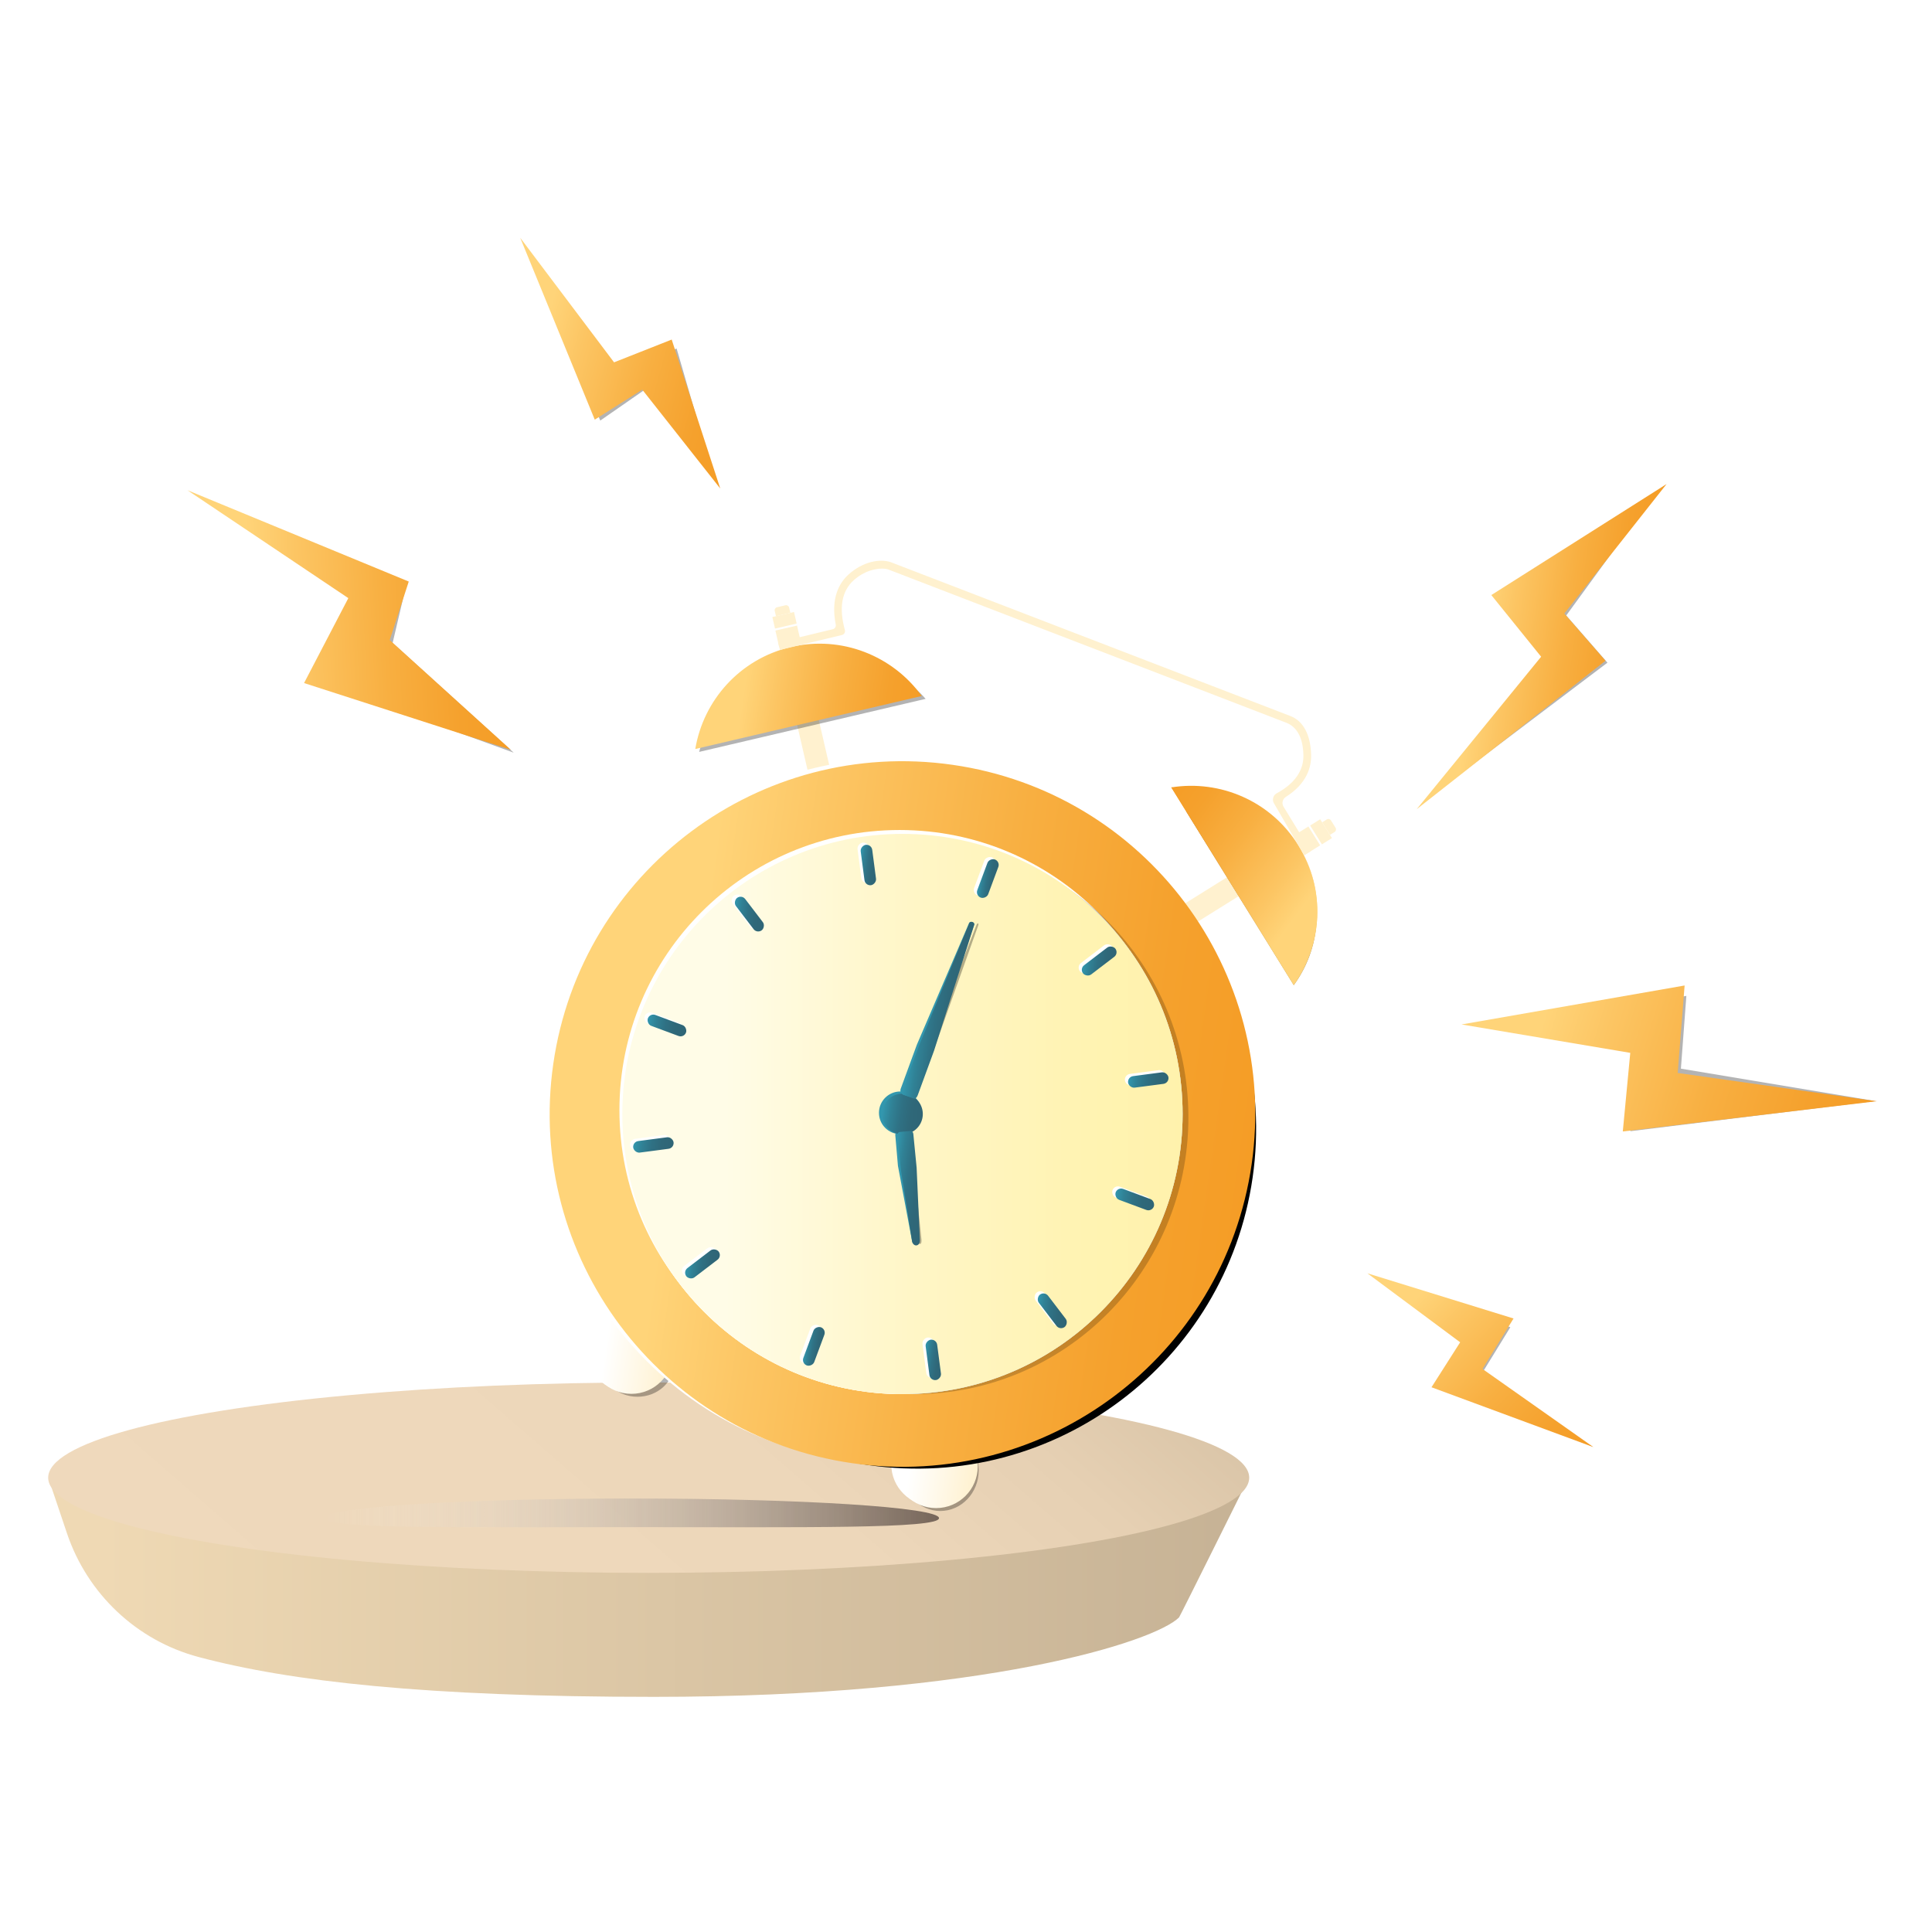 <?xml version="1.0" encoding="UTF-8"?>
<svg id="a" data-name="Layer 1" xmlns="http://www.w3.org/2000/svg" width="2000" height="2000" xmlns:xlink="http://www.w3.org/1999/xlink" viewBox="0 0 2000 2000">
  <defs>
    <linearGradient id="b" x1="50.87" y1="1643.76" x2="1292.167" y2="1643.76" gradientUnits="userSpaceOnUse">
      <stop offset=".043" stop-color="#efd9b4"/>
      <stop offset="1" stop-color="#c6b295"/>
    </linearGradient>
    <linearGradient id="c" x1="221.766" y1="2047.249" x2="1037.289" y2="1108.776" gradientUnits="userSpaceOnUse">
      <stop offset=".183" stop-color="#efd9bc"/>
      <stop offset=".622" stop-color="#edd7ba"/>
      <stop offset=".781" stop-color="#e6d0b3"/>
      <stop offset=".893" stop-color="#dac5a8"/>
      <stop offset=".984" stop-color="#c9b598"/>
      <stop offset="1" stop-color="#c6b295"/>
    </linearGradient>
    <linearGradient id="d" x1="4020.774" y1="2072.053" x2="4245.025" y2="2072.053" gradientTransform="translate(5837.304 1724.376) rotate(-143.12) scale(1 -1)" gradientUnits="userSpaceOnUse">
      <stop offset=".183" stop-color="#ffd479"/>
      <stop offset=".339" stop-color="#fcc563"/>
      <stop offset=".616" stop-color="#f8af41"/>
      <stop offset=".846" stop-color="#f5a12d"/>
      <stop offset="1" stop-color="#f59d26"/>
    </linearGradient>
    <filter id="e" data-name="AI_GaussianBlur_7">
      <feGaussianBlur stdDeviation="7"/>
    </filter>
    <filter id="f" data-name="AI_GaussianBlur_7">
      <feGaussianBlur stdDeviation="7"/>
    </filter>
    <linearGradient id="g" x1="-376.952" y1="1637.856" x2="-290.688" y2="1637.856" gradientTransform="translate(1216.941 -173.975) rotate(8.175)" gradientUnits="userSpaceOnUse">
      <stop offset=".183" stop-color="#fff"/>
      <stop offset="1" stop-color="#fff1cf"/>
    </linearGradient>
    <linearGradient id="h" x1="-47.945" y1="1710.077" x2="38.319" y2="1710.077" xlink:href="#g"/>
    <filter id="i" data-name="AI_GaussianBlur_7">
      <feGaussianBlur stdDeviation="7"/>
    </filter>
    <linearGradient id="j" x1="-456.313" y1="1353.916" x2="274.065" y2="1353.916" gradientTransform="translate(1216.941 -173.975) rotate(8.175)" xlink:href="#d"/>
    <filter id="k" data-name="AI_GaussianBlur_7">
      <feGaussianBlur stdDeviation="7"/>
    </filter>
    <linearGradient id="l" x1="644.202" y1="1153.227" x2="1224.263" y2="1153.227" gradientUnits="userSpaceOnUse">
      <stop offset=".183" stop-color="#fffce7"/>
      <stop offset=".514" stop-color="#fff6c7"/>
      <stop offset=".805" stop-color="#fff3b3"/>
      <stop offset="1" stop-color="#fff2ac"/>
    </linearGradient>
    <filter id="m" data-name="AI_GaussianBlur_7">
      <feGaussianBlur stdDeviation="7"/>
    </filter>
    <filter id="n" data-name="AI_GaussianBlur_7">
      <feGaussianBlur stdDeviation="7"/>
    </filter>
    <linearGradient id="o" x1="-357.151" y1="946.614" x2="-132.9" y2="946.614" gradientTransform="translate(1216.941 -173.975) rotate(8.175)" xlink:href="#d"/>
    <linearGradient id="p" x1="138.732" y1="1407.254" x2="180.182" y2="1407.254" gradientTransform="translate(720.884 -99.934) rotate(-12.224)" gradientUnits="userSpaceOnUse">
      <stop offset="0" stop-color="#3297ae"/>
      <stop offset=".222" stop-color="#308195"/>
      <stop offset=".458" stop-color="#2f7184"/>
      <stop offset=".71" stop-color="#2f6879"/>
      <stop offset="1" stop-color="#2f6576"/>
    </linearGradient>
    <linearGradient id="q" x1="-366.238" y1="1297.857" x2="-324.789" y2="1297.857" gradientTransform="translate(753.284 -280.021) rotate(-12.224)" xlink:href="#p"/>
    <linearGradient id="r" x1="-47.535" y1="1100.07" x2="-29.124" y2="1100.07" gradientTransform="translate(2105.83 714.011) rotate(77.776)" xlink:href="#p"/>
    <linearGradient id="s" x1="-156.932" y1="1605.041" x2="-138.522" y2="1605.041" gradientTransform="translate(2442.427 1198.296) rotate(77.776)" xlink:href="#p"/>
    <linearGradient id="t" x1="74.593" y1="1533.513" x2="108.106" y2="1533.513" gradientTransform="translate(-50.039 326.47) rotate(-44.464)" xlink:href="#p"/>
    <linearGradient id="u" x1="-294.163" y1="1171.598" x2="-260.649" y2="1171.598" gradientTransform="translate(153.097 -84.2) rotate(-44.464)" xlink:href="#p"/>
    <linearGradient id="v" x1="71.372" y1="1168.178" x2="104.487" y2="1168.178" gradientTransform="translate(1910.009 113.824) rotate(45.536)" xlink:href="#p"/>
    <linearGradient id="w" x1="-290.543" y1="1536.934" x2="-257.428" y2="1536.934" gradientTransform="translate(2016.023 427.373) rotate(45.536)" xlink:href="#p"/>
    <linearGradient id="x" x1="-33.414" y1="1601.32" x2="-13.256" y2="1601.32" gradientTransform="translate(-569.5 953.295) rotate(-74.349)" xlink:href="#p"/>
    <linearGradient id="y" x1="-172.801" y1="1103.792" x2="-152.643" y2="1103.792" gradientTransform="translate(-120.043 441.003) rotate(-74.349)" xlink:href="#p"/>
    <linearGradient id="z" x1="135.228" y1="1282.862" x2="176.244" y2="1282.862" gradientTransform="translate(1384.806 -159.316) rotate(15.651)" xlink:href="#p"/>
    <linearGradient id="aa" x1="-362.3" y1="1422.249" x2="-321.284" y2="1422.249" gradientTransform="translate(1389.198 -92.088) rotate(15.651)" xlink:href="#p"/>
    <linearGradient id="ab" x1="-112.188" y1="1353.916" x2="-70.059" y2="1353.916" gradientTransform="translate(1216.941 -173.975) rotate(8.175)" xlink:href="#p"/>
    <filter id="ac" data-name="AI_GaussianBlur_7">
      <feGaussianBlur stdDeviation="7"/>
    </filter>
    <linearGradient id="ad" x1="-93.194" y1="1428.282" x2="-54.589" y2="1428.282" gradientTransform="translate(1216.941 -173.975) rotate(8.175)" xlink:href="#p"/>
    <filter id="ae" data-name="AI_GaussianBlur_7">
      <feGaussianBlur stdDeviation="7"/>
    </filter>
    <linearGradient id="af" x1="390.924" y1="780.907" x2="599.105" y2="780.907" gradientTransform="translate(1216.941 -173.975) rotate(8.175)" xlink:href="#d"/>
    <filter id="ag" data-name="AI_GaussianBlur_7">
      <feGaussianBlur stdDeviation="7"/>
    </filter>
    <linearGradient id="ah" x1="-425.412" y1="1492.765" x2="8.805" y2="1492.765" gradientTransform="translate(2361.581 -266.919) rotate(16.925)" xlink:href="#d"/>
    <filter id="ai" data-name="AI_GaussianBlur_7">
      <feGaussianBlur stdDeviation="7"/>
    </filter>
    <linearGradient id="aj" x1="-2696.003" y1="3594.531" x2="-2402.774" y2="3594.531" gradientTransform="translate(5863.336 594.094) rotate(44.008)" xlink:href="#d"/>
    <filter id="ak" data-name="AI_GaussianBlur_7">
      <feGaussianBlur stdDeviation="7"/>
    </filter>
    <linearGradient id="al" x1="-2024.072" y1="-115.982" x2="-1755.373" y2="-115.982" gradientTransform="translate(2432.673 990.923) rotate(15.443)" xlink:href="#d"/>
    <filter id="am" data-name="AI_GaussianBlur_7">
      <feGaussianBlur stdDeviation="7"/>
    </filter>
    <linearGradient id="an" x1="327.739" y1="617.602" x2="648.27" y2="617.602" gradientTransform="translate(-157.584 50.031) rotate(-2.936)" xlink:href="#d"/>
    <filter id="ao" data-name="AI_GaussianBlur_7">
      <feGaussianBlur stdDeviation="7"/>
    </filter>
    <linearGradient id="ap" x1="-94.562" y1="1241.651" x2="-45.441" y2="1241.651" gradientTransform="translate(1216.941 -173.975) rotate(8.175)" xlink:href="#p"/>
    <radialGradient id="aq" cx="826.872" cy="1042.948" fx="874.505" fy="1270.93" r="232.904" gradientUnits="userSpaceOnUse">
      <stop offset=".114" stop-color="#fff" stop-opacity=".2"/>
      <stop offset=".817" stop-color="#fff" stop-opacity="0"/>
    </radialGradient>
    <filter id="ar" data-name="AI_GaussianBlur_7">
      <feGaussianBlur stdDeviation="7"/>
    </filter>
    <linearGradient id="as" x1="335.077" y1="1566.135" x2="972.064" y2="1566.135" gradientUnits="userSpaceOnUse">
      <stop offset="0" stop-color="#fff" stop-opacity="0"/>
      <stop offset="1" stop-color="#594a42"/>
    </linearGradient>
  </defs>
  <path d="M1292.167,1530.935s-378.204,28.533-615.133,28.533-626.164-27.028-626.164-27.028l18.445,54.783c21.132,62.765,72.167,111.03,136.16,128.087,95.145,25.36,235.52,41.274,471.559,41.274,343.33,0,518.653-57.386,543.5-82.233,.886-.886,71.633-143.416,71.633-143.416Z" fill="url(#b)"/>
  <ellipse cx="671.521" cy="1529.688" rx="621.653" ry="98.558" fill="url(#c)"/>
  <rect x="1281.676" y="827.974" width="23.001" height="158.731" transform="translate(1207.866 2484.771) rotate(-121.959)" fill="#fff1cf"/>
  <rect x="1356.05" y="854.944" width="23.001" height="12.27" transform="translate(1360.855 2477.126) rotate(-121.959)" fill="#fff1cf"/>
  <path d="M1212.54,815.113c50.407-8.099,103.049,13.99,131.606,60.107,28.557,46.116,24.872,103.085-4.842,144.601l-126.764-204.708Z" fill="url(#d)"/>
  <g filter="url(#e)" opacity=".3">
    <ellipse cx="659.94" cy="1411.355" rx="37.821" ry="34.551"/>
  </g>
  <g filter="url(#f)" opacity=".3">
    <ellipse cx="973.348" cy="1522.105" rx="39.808" ry="42.069"/>
  </g>
  <rect x="820.331" y="648.133" width="23.001" height="159.8" transform="translate(-142.331 205.556) rotate(-12.987)" fill="#fff1cf"/>
  <circle cx="650.365" cy="1397.511" r="43.132" fill="#fff"/>
  <circle cx="965.76" cy="1515.779" r="43.132" fill="#fff"/>
  <circle cx="653.629" cy="1399.774" r="43.132" fill="url(#g)"/>
  <circle cx="969.024" cy="1518.042" r="43.132" fill="url(#h)"/>
  <path d="M979.378,788.98c-199.639-28.678-384.726,109.914-413.404,309.553-28.678,199.639,109.914,384.726,309.553,413.404,199.639,28.678,384.726-109.914,413.404-309.553,28.678-199.639-109.914-384.726-309.553-413.404Z" fill="#fff"/>
  <path d="M999.259,821.249c-191.88-27.563-369.794,105.78-397.382,297.83-27.588,192.05,105.598,370.082,297.478,397.645,191.88,27.563,369.794-105.78,397.382-297.83,27.588-192.05-105.598-370.082-297.478-397.645Z" filter="url(#i)"/>
  <path d="M986.158,791.749c-199.639-28.678-384.726,109.914-413.404,309.553-28.678,199.639,109.914,384.726,309.553,413.404,199.639,28.678,384.726-109.914,413.404-309.553,28.678-199.639-109.914-384.726-309.553-413.404Z" fill="url(#j)"/>
  <circle cx="934.232" cy="1153.227" r="289.993" fill="#fff"/>
  <circle cx="934.232" cy="1153.227" r="289.993" fill="#fff"/>
  <circle cx="931.221" cy="1149.206" r="289.993" fill="#fff"/>
  <g filter="url(#k)" opacity=".2">
    <ellipse cx="946.23" cy="1156.747" rx="283.995" ry="286.474"/>
  </g>
  <circle cx="934.232" cy="1153.227" r="289.993" fill="url(#l)"/>
  <path d="M950.928,718.211c-29.878-41.398-82.7-63.052-135.514-50.685-52.814,12.366-90.532,55.219-98.925,105.579l234.438-54.893Z" fill="#fff"/>
  <path d="M1211.287,811.344c50.407-8.099,103.049,13.99,131.606,60.107,28.557,46.116,24.872,103.085-4.842,144.601l-126.764-204.708Z" fill="#fff"/>
  <g filter="url(#m)" opacity=".3">
    <path d="M1227.99,840.062c45.825-8.079,93.148,10.639,118.225,51.135,25.077,40.496,20.744,91.201-6.91,128.624l-111.315-179.759Z"/>
  </g>
  <path d="M1212.54,815.113c50.407-8.099,103.049,13.99,131.606,60.107,28.557,46.116,24.872,103.085-4.842,144.601l-126.764-204.708Z" fill="url(#d)"/>
  <g filter="url(#n)" opacity=".3">
    <path d="M958.191,723.474c-27.802-32.534-79.165-47.956-131.979-35.59-52.814,12.366-91.991,48.988-102.459,90.483l234.438-54.893Z"/>
  </g>
  <path d="M954.191,720.474c-29.878-41.398-82.7-63.052-135.514-50.685-52.814,12.366-90.532,55.219-98.925,105.579l234.438-54.893Z" fill="url(#o)"/>
  <path d="M1328.731,835.115c-2.128-3.485-1.032-8.012,2.415-10.201,21.741-13.804,26.425-30.771,26.124-43.449-.467-19.672-7.477-35.293-22.123-40.487l-413.162-159.07c-11.01-3.654-28.462-.823-43.595,12.828-9.331,8.418-18.708,24.097-13.232,51.845,.426,2.158-.924,4.274-3.062,4.789l-56.615,13.633,1.879,7.803,64.263-15.474c2.214-.533,3.573-2.764,3.031-4.975l-.049-.201c-6.337-23.019-3.211-40.341,9.141-51.484,13.179-11.89,28.618-13.267,35.482-11.273l413.154,159.092c11.307,4.912,16.511,16.857,16.899,33.164,.38,16.005-9.128,29.568-27.597,39.541-3.706,2.001-5.044,6.66-2.93,10.303l31.252,53.862,6.85-4.183-28.125-46.062Z" fill="#fff1cf"/>
  <rect x="800.618" y="635.989" width="23.001" height="12.27" transform="translate(1748.395 1083.991) rotate(166.932)" fill="#fff1cf"/>
  <path d="M1371.955,851.045h9.006c1.736,0,3.146,1.409,3.146,3.146v5.631h-15.297v-5.631c0-1.736,1.409-3.146,3.146-3.146Z" transform="translate(1376.92 -765.184) rotate(58.156)" fill="#fff1cf"/>
  <path d="M805.221,627.482h9.006c1.736,0,3.146,1.409,3.146,3.146v5.631h-15.297v-5.631c0-1.736,1.409-3.146,3.146-3.146Z" transform="translate(-122.813 201.419) rotate(-13.189)" fill="#fff1cf"/>
  <g>
    <rect x="1150.355" y="1233.372" width="42.129" height="12.037" rx="6.018" ry="6.018" transform="translate(505.438 -330.571) rotate(20.398)" fill="#fff"/>
    <rect x="666.07" y="1053.285" width="42.129" height="12.037" rx="6.018" ry="6.018" transform="translate(412.301 -173.07) rotate(20.398)" fill="#fff"/>
    <rect x="998.256" y="901.186" width="42.129" height="12.037" rx="6.018" ry="6.018" transform="translate(-186.273 1546.406) rotate(-69.602)" fill="#fff"/>
    <rect x="818.169" y="1385.471" width="42.129" height="12.037" rx="6.018" ry="6.018" transform="translate(-757.509 1693.103) rotate(-69.602)" fill="#fff"/>
    <rect x="1064.987" y="1348.664" width="42.129" height="12.037" rx="6.018" ry="6.018" transform="translate(1503.71 -330.617) rotate(52.638)" fill="#fff"/>
    <rect x="751.438" y="937.993" width="42.129" height="12.037" rx="6.018" ry="6.018" transform="translate(1054.029 -242.858) rotate(52.638)" fill="#fff"/>
    <rect x="1113.548" y="986.554" width="42.129" height="12.037" rx="6.018" ry="6.018" transform="translate(-369.539 892.194) rotate(-37.362)" fill="#fff"/>
    <rect x="702.877" y="1300.103" width="42.129" height="12.037" rx="6.018" ry="6.018" transform="translate(-644.077 707.314) rotate(-37.362)" fill="#fff"/>
    <rect x="941.827" y="1399.475" width="42.129" height="12.037" rx="6.018" ry="6.018" transform="translate(2231.15 267.912) rotate(82.524)" fill="#fff"/>
    <rect x="874.598" y="887.182" width="42.129" height="12.037" rx="6.018" ry="6.018" transform="translate(1664.731 -111.066) rotate(82.524)" fill="#fff"/>
    <rect x="1164.358" y="1109.714" width="42.129" height="12.037" rx="6.018" ry="6.018" transform="translate(-135.096 163.726) rotate(-7.476)" fill="#fff"/>
    <rect x="652.066" y="1176.943" width="42.129" height="12.037" rx="6.018" ry="6.018" transform="translate(-148.198 97.641) rotate(-7.476)" fill="#fff"/>
  </g>
  <rect x="1153.619" y="1235.635" width="42.129" height="12.037" rx="6.018" ry="6.018" transform="translate(506.431 -331.567) rotate(20.398)" fill="url(#p)"/>
  <rect x="669.334" y="1055.548" width="42.129" height="12.037" rx="6.018" ry="6.018" transform="translate(413.295 -174.066) rotate(20.398)" fill="url(#q)"/>
  <rect x="1001.52" y="903.45" width="42.129" height="12.037" rx="6.018" ry="6.018" transform="translate(-186.268 1550.94) rotate(-69.602)" fill="url(#r)"/>
  <rect x="821.433" y="1387.734" width="42.129" height="12.037" rx="6.018" ry="6.018" transform="translate(-757.504 1697.636) rotate(-69.602)" fill="url(#s)"/>
  <rect x="1068.251" y="1350.927" width="42.129" height="12.037" rx="6.018" ry="6.018" transform="translate(1506.792 -332.321) rotate(52.638)" fill="url(#t)"/>
  <rect x="754.702" y="940.257" width="42.129" height="12.037" rx="6.018" ry="6.018" transform="translate(1057.111 -244.563) rotate(52.638)" fill="url(#u)"/>
  <rect x="1116.811" y="988.818" width="42.129" height="12.037" rx="6.018" ry="6.018" transform="translate(-370.242 894.639) rotate(-37.362)" fill="url(#v)"/>
  <rect x="706.141" y="1302.366" width="42.129" height="12.037" rx="6.018" ry="6.018" transform="translate(-644.781 709.76) rotate(-37.362)" fill="url(#w)"/>
  <rect x="945.09" y="1401.738" width="42.129" height="12.037" rx="6.018" ry="6.018" transform="translate(2236.233 266.645) rotate(82.524)" fill="url(#x)"/>
  <rect x="877.862" y="889.446" width="42.129" height="12.037" rx="6.018" ry="6.018" transform="translate(1669.815 -112.334) rotate(82.524)" fill="url(#y)"/>
  <rect x="1167.622" y="1111.978" width="42.129" height="12.037" rx="6.018" ry="6.018" transform="translate(-135.363 164.17) rotate(-7.476)" fill="url(#z)"/>
  <rect x="655.33" y="1179.206" width="42.129" height="12.037" rx="6.018" ry="6.018" transform="translate(-148.465 98.085) rotate(-7.476)" fill="url(#aa)"/>
  <circle cx="931.978" cy="1151.973" r="22.074" fill="#3297ae"/>
  <path d="M928.957,1171.697l10.716-4.993c1.359-.133,2.604,1.23,2.782,3.044l3.405,34.86c.008,.077,.013,.154,.016,.231l5.859,75.065c.301,6.734-6.578,11.316-7.624,4.659l-14.545-77.566c-.013-.085-.024-.17-.032-.255l-2.716-31.52c-.177-1.814,.781-3.392,2.14-3.525Z" fill="#3297ae"/>
  <circle cx="934.232" cy="1153.227" r="21.064" fill="url(#ab)"/>
  <g filter="url(#ac)" opacity=".3">
    <path d="M939.67,1171.314l-3.447,.61c-2.773,4.739,1.687,1.32,1.864,3.134l9.129,33.976c-3.024,10.217-.758,1.805-.753,1.882l7.466,72.656c.433,6.721-4.308,4.791-5.208-1.88l-6.787-71.295c-.011-.085-.021-.17-.03-.255l-3.457-35.394c-.177-1.814,.37-3.352,1.222-3.435Z"/>
  </g>
  <path d="M931.227,1171.846l11.457-1.119c1.359-.133,2.604,1.23,2.782,3.044l3.405,34.86c.008,.077,.013,.154,.016,.231l3.352,74.932c.301,6.734-7.056,7.49-8.101,.833l-11.561-73.607c-.013-.085-.024-.17-.032-.255l-3.457-35.394c-.177-1.814,.781-3.392,2.14-3.525Z" fill="url(#ad)"/>
  <polygon points="1457.765 836.411 1586.572 678.566 1535.011 614.738 1716.433 499.829 1610.579 633.858 1653.227 682.736 1457.765 836.411" fill="#fff"/>
  <polygon points="1504.481 1057.925 1735.409 1017.594 1728.262 1108.127 1934.173 1137.397 1671.423 1168.709 1679.149 1087.331 1504.481 1057.925" fill="#fff"/>
  <polygon points="739.076 503.877 688.82 349.71 629.148 373.285 532.005 244.36 609.17 432.63 658.347 401.568 739.076 503.877" fill="#fff"/>
  <polygon points="519.914 776.618 305.886 707.552 351.715 619.636 185.181 507.938 414.269 602.468 394.568 663.033 519.914 776.618" fill="#fff"/>
  <polygon points="1459.776 834.905 1588.583 677.061 1537.022 613.233 1718.443 498.324 1612.59 632.353 1655.238 681.23 1459.776 834.905" fill="#fff"/>
  <polygon points="1506.698 1056.743 1737.625 1016.411 1730.478 1106.945 1936.39 1136.215 1673.639 1167.527 1681.365 1086.149 1506.698 1056.743" fill="#fff"/>
  <polygon points="740.741 502.932 690.486 348.766 630.814 372.34 533.671 243.416 610.836 431.685 660.012 400.623 740.741 502.932" fill="#fff"/>
  <polygon points="521.597 774.753 307.569 705.687 353.398 617.771 186.864 506.073 415.952 600.603 396.251 661.168 521.597 774.753" fill="#fff"/>
  <g filter="url(#ae)" opacity=".3">
    <polygon points="1478.604 826.164 1611.31 681.6 1558.227 618.353 1700.533 528.565 1621.37 637.121 1664.018 685.998 1478.604 826.164"/>
  </g>
  <polygon points="1466.556 837.674 1595.363 679.829 1543.802 616.001 1725.224 501.092 1619.37 635.121 1662.018 683.998 1466.556 837.674" fill="url(#af)"/>
  <g filter="url(#ag)" opacity=".3">
    <polygon points="1548.816 1061.458 1745.709 1030.964 1740.062 1106.258 1941.097 1139.764 1687.733 1171.011 1699.78 1084.046 1548.816 1061.458"/>
  </g>
  <polygon points="1512.978 1060.51 1743.906 1020.179 1736.758 1110.712 1942.67 1139.983 1679.92 1171.295 1687.646 1089.917 1512.978 1060.51" fill="url(#ah)"/>
  <polygon points="1411.254 1313.977 1562.5 1360.727 1530.368 1412.964 1645.175 1493.871 1477.567 1431.914 1507.233 1385.36 1411.254 1313.977" fill="#fff"/>
  <polygon points="1412.95 1313.948 1564.197 1360.698 1532.064 1412.934 1646.871 1493.841 1479.264 1431.885 1508.929 1385.331 1412.95 1313.948" fill="#fff"/>
  <g filter="url(#ai)" opacity=".3">
    <polygon points="1435.122 1328.752 1563.498 1373.928 1531.366 1426.164 1648.957 1497.787 1498.821 1432.905 1528.486 1386.351 1435.122 1328.752"/>
  </g>
  <polygon points="1415.567 1318.144 1566.814 1364.894 1534.682 1417.131 1649.489 1498.038 1481.881 1436.081 1511.546 1389.527 1415.567 1318.144" fill="url(#aj)"/>
  <g filter="url(#ak)" opacity=".3">
    <polygon points="738.276 491.294 700.441 360.848 631.547 385.13 558.135 281.224 621.382 435.389 676.723 396.989 738.276 491.294"/>
  </g>
  <polygon points="745.601 505.679 695.345 351.513 635.673 375.087 538.53 246.163 615.695 434.432 664.872 403.37 745.601 505.679" fill="url(#al)"/>
  <g filter="url(#am)" opacity=".3">
    <polygon points="531.784 779.163 324.348 703.623 377.43 620.047 224.959 525.177 420.347 606.494 406.437 665.578 531.784 779.163"/>
  </g>
  <polygon points="528.784 776.163 314.756 707.097 360.584 619.181 194.05 507.483 423.139 602.013 403.437 662.578 528.784 776.163" fill="url(#an)"/>
  <g filter="url(#ao)" opacity=".3">
    <path d="M947.565,1136.596l-3.116-.644c-.994-.523-.63-2.901,.236-5.264l16.636-45.395c.037-.1,.074-.2,.112-.3l49.282-127.203c1.057-2.773,2.864-2.476,1.883,.325l-45.669,128.066c-.039,.111-.079,.223-.12,.334l-16.891,46.09c-.866,2.362-1.92,4.148-2.354,3.989Z"/>
  </g>
  <path d="M944.03,1136.033l-8.883-2.758c-3.035-1.271-3.545-3.969-2.679-6.332l16.636-45.395c.037-.1,.075-.2,.116-.298l53.868-125.522c1.128-2.748,6.232-1.241,5.329,1.588l-43.492,128.864c-.036,.112-.074,.224-.115,.335l-16.891,46.09c-.866,2.362-2.607,3.897-3.889,3.427Z" fill="#3297ae"/>
  <path d="M946.094,1137.308l-10.809-3.961c-1.282-.47-1.62-2.766-.754-5.128l16.636-45.395c.037-.1,.075-.2,.116-.298l52.081-126.897c1.128-2.748,6.007-.968,5.104,1.862l-41.479,129.965c-.036,.112-.074,.224-.115,.335l-16.891,46.09c-.866,2.362-2.607,3.897-3.889,3.427Z" fill="url(#ap)"/>
  <circle cx="826.872" cy="1042.948" r="232.904" fill="url(#aq)"/>
  <g filter="url(#ar)" opacity=".8">
    <path d="M335.077,1571.575c0,11.228,142.594,9.329,318.493,9.329s318.493,1.898,318.493-9.329-142.594-20.329-318.493-20.329-318.493,9.102-318.493,20.329Z" fill="url(#as)"/>
  </g>
</svg>